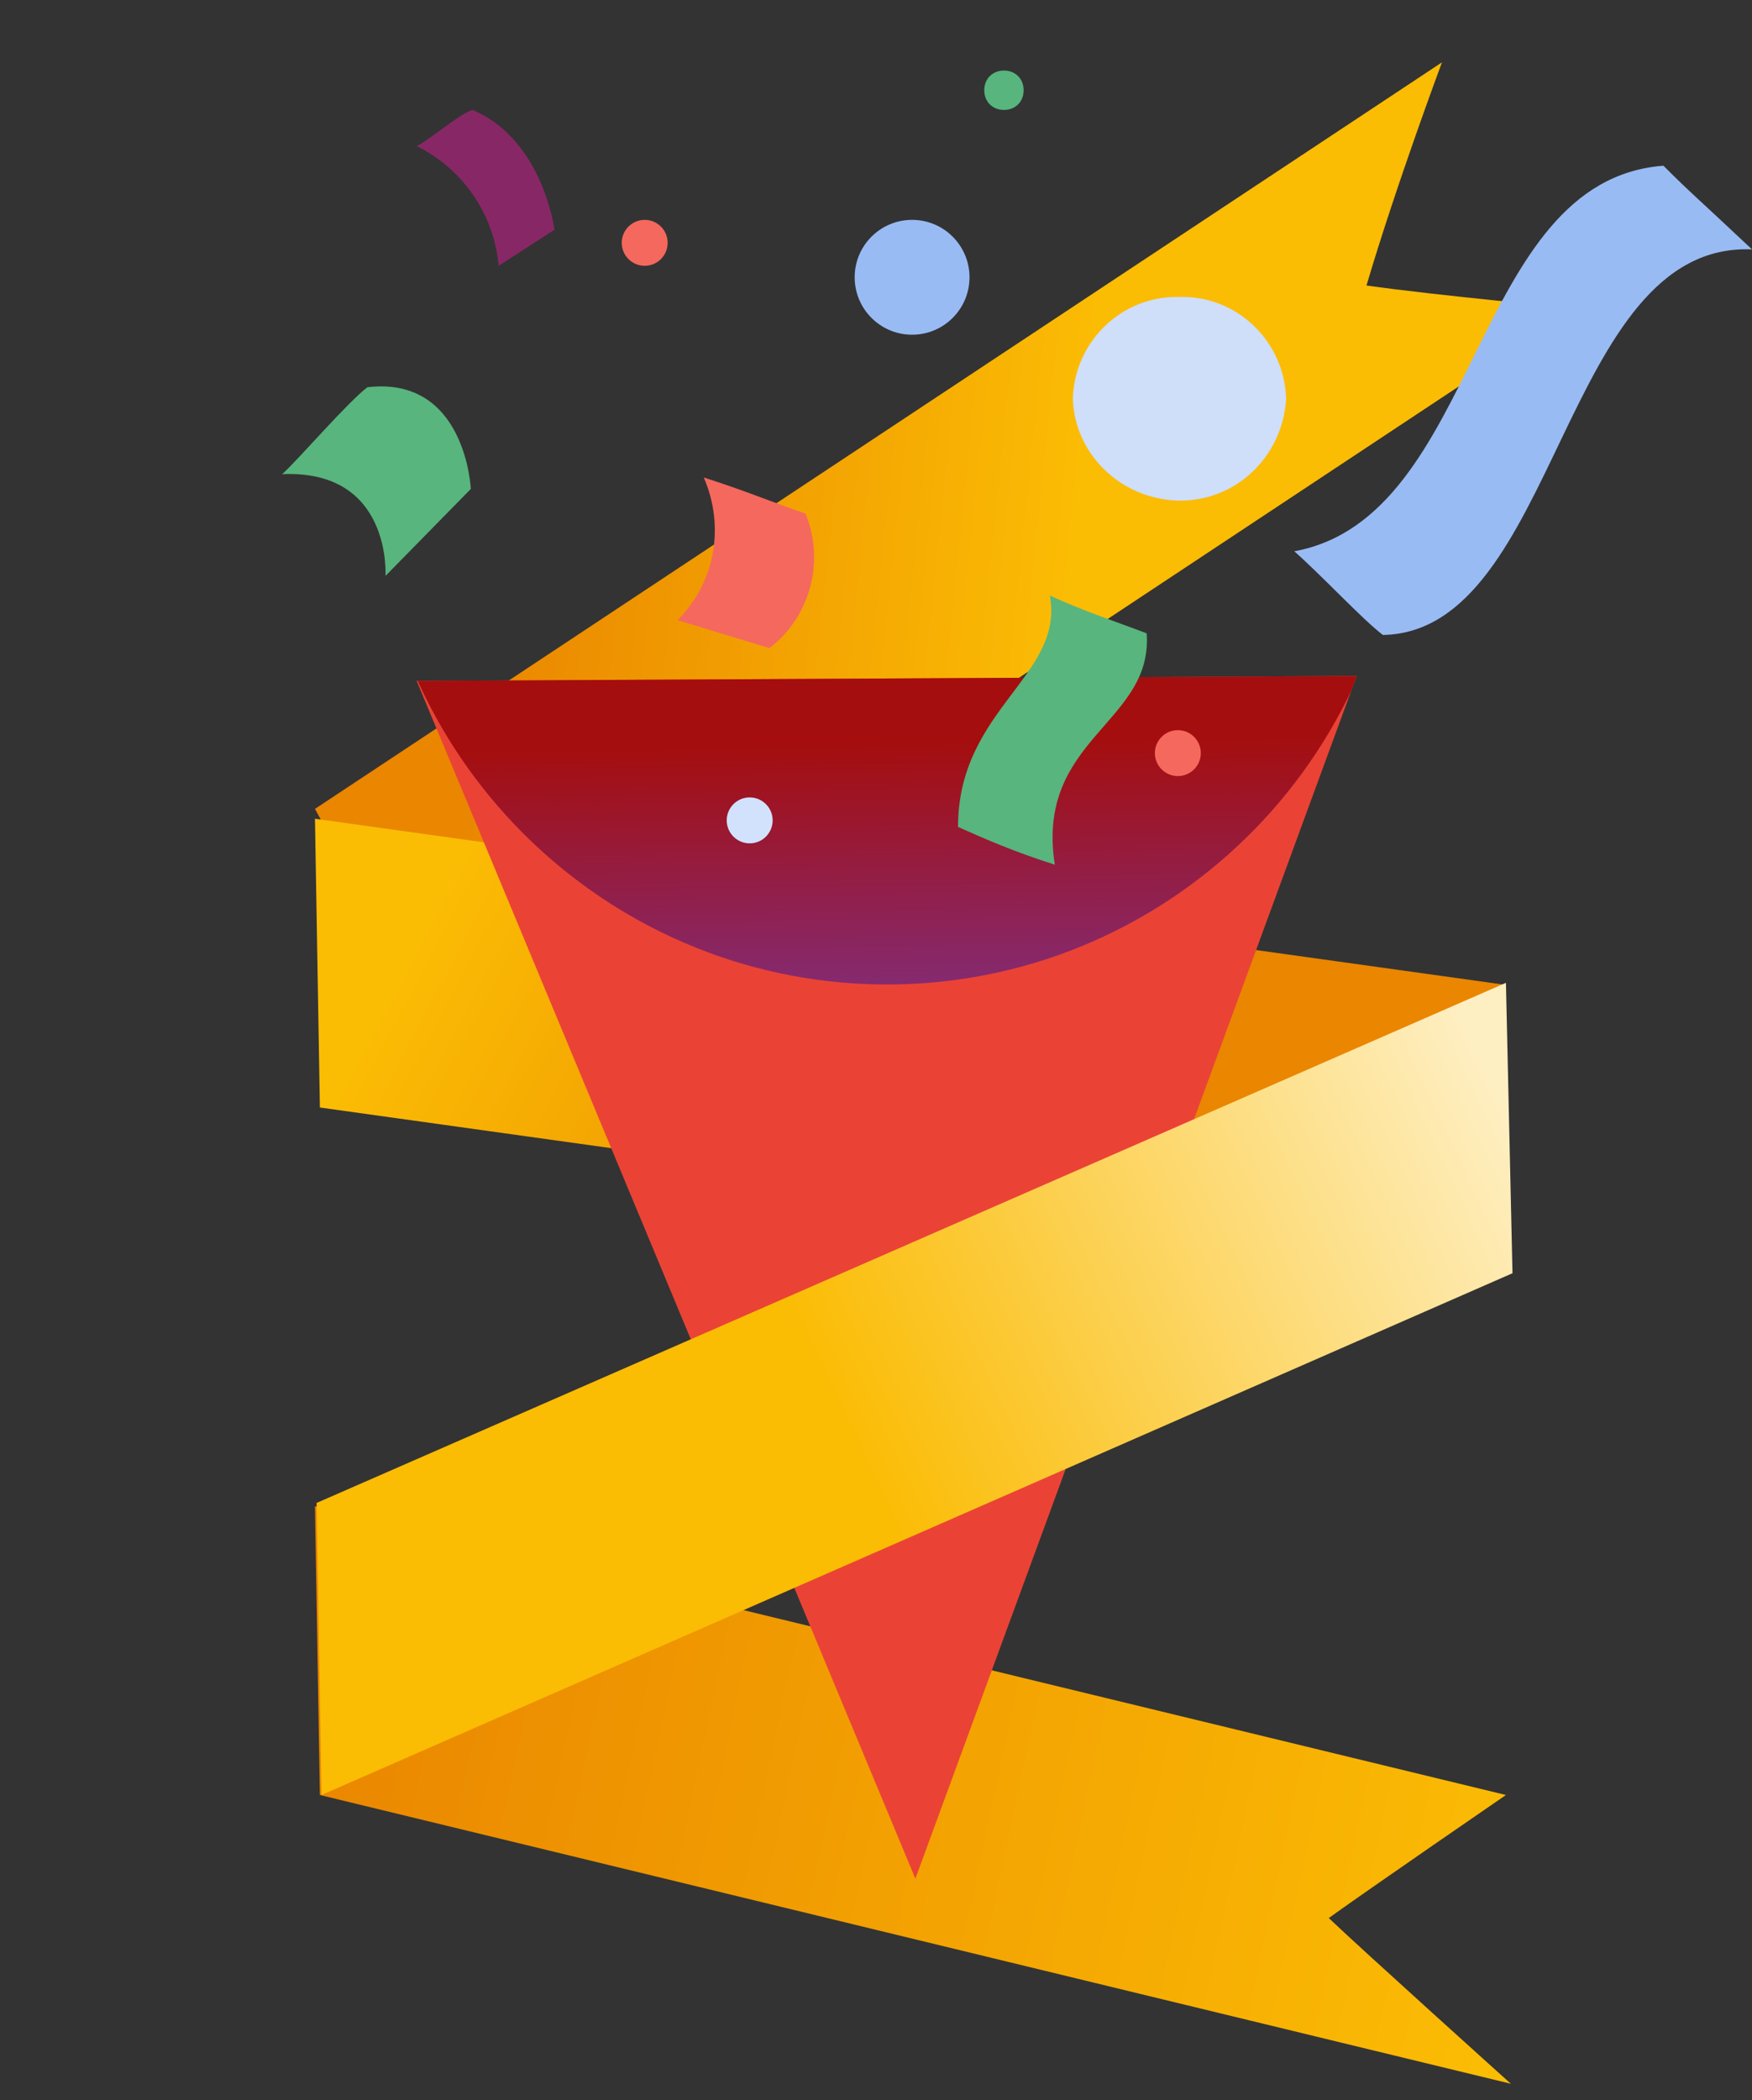 <svg id="trophy-icon" xmlns="http://www.w3.org/2000/svg" xmlns:xlink="http://www.w3.org/1999/xlink" viewBox="0 0 106.8 128" style="enable-background:new 0 0 106.8 128">
  <rect x="0" y="0" width="106.8" height="128" fill="#333333" stroke="none"/>
  <linearGradient id="SVGID_1_" gradientUnits="userSpaceOnUse" x1="96.124" y1="91.907" x2="19.187" y2="99.925" gradientTransform="matrix(1 0 0 -1 0 130)">
    <stop offset="0" stop-color="#fbbc04"/>
    <stop offset=".401" stop-color="#fbbc04"/>
    <stop offset=".861" stop-color="#ea8600"/>
    <stop offset="1" stop-color="#ea8600"/>
  </linearGradient>
  <path fill-rule="evenodd" clip-rule="evenodd" fill="url(#SVGID_1_)" d="M87.9 3.8c0 0-2.8 7.5-4.6 13.6 4.2.6 12.8 1.4 12.8 1.4L27.4 64.3l-8.2-15L87.9 3.8z"/>
  <linearGradient id="Rectangle_1_copy_1_" gradientUnits="userSpaceOnUse" x1="81.645" y1="52.411" x2="29.455" y2="80.161" gradientTransform="matrix(1 0 0 -1 0 130)">
    <stop offset="0" stop-color="#ea8600"/>
    <stop offset=".354" stop-color="#ea8600"/>
    <stop offset="1" stop-color="#fbbc04"/>
  </linearGradient>
  <path id="Rectangle_1_copy" fill-rule="evenodd" clip-rule="evenodd" fill="url(#Rectangle_1_copy_1_)" d="M91.6 60l.3 17.6L19.5 67.5l-.3-17.6L91.6 60z"/>
  <linearGradient id="Rectangle_1_copy_3_1_" gradientUnits="userSpaceOnUse" x1="92.125" y1="12.827" x2="19.188" y2="28.331" gradientTransform="matrix(1 0 0 -1 0 130)">
    <stop offset="0" stop-color="#fbbc04"/>
    <stop offset="1" stop-color="#ea8600"/>
  </linearGradient>
  <path id="Rectangle_1_copy_3" fill-rule="evenodd" fill="url(#Rectangle_1_copy_3_1_)" d="M91.8 109.4c0 0-8.3 5.7-10.8 7.5 2.1 2 11.1 10.1 11.1 10.1l-72.6-17.6-.3-17.6L91.8 109.4z"/>
  <path fill-rule="evenodd" fill="#ea4335" d="M25.4 41.5l57.3-.3-26.9 73.3L25.4 41.5z"/>
  <g>
    <defs>
      <path id="SVGID_2_" d="M25.4 41.5l57.3-.3-26.9 73.3L25.4 41.5z"/>
    </defs>
    <clipPath id="SVGID_3_">
      <use xlink:href="#SVGID_2_" clip-rule="evenodd" style="overflow:visible"/>
    </clipPath>
    <linearGradient id="SVGID_4_" gradientUnits="userSpaceOnUse" x1="53.604" y1="131.975" x2="54.687" y2="69.954" gradientTransform="matrix(1 0 0 -1 0 130)">
      <stop offset="0" stop-color="#a50e0e"/>
      <stop offset=".761" stop-color="#a50e0e"/>
      <stop offset="1" stop-color="#852a70"/>
    </linearGradient>
    <path clip-path="url(#SVGID_3_)" fill-rule="evenodd" fill="url(#SVGID_4_)" d="M54.1-2c17.2-.1 31.3 13.8 31.3 31-.2 17.3-14.4 31.2-31.7 31-17-.2-30.8-14-31-31C22.9 11.8 36.9-2.1 54.1-2z"/>
  </g>
  <linearGradient id="Rectangle_1_copy_2_1_" gradientUnits="userSpaceOnUse" x1="12.472" y1="25.275" x2="92.084" y2="62.4" gradientTransform="matrix(1 0 0 -1 0 130)">
    <stop offset="0" stop-color="#fbbc04"/>
    <stop offset=".488" stop-color="#fbbc04"/>
    <stop offset="1" stop-color="#feefc3"/>
  </linearGradient>
  <path id="Rectangle_1_copy_2" fill-rule="evenodd" fill="url(#Rectangle_1_copy_2_1_)" d="M91.8 59.9l.4 17.7c-24.2 10.6-48.4 21.2-72.6 31.8-.1-5.9-.2-11.9-.3-17.8L91.8 59.9z"/>
  <path fill-rule="evenodd" fill="#58b57d" d="M22.4 23.6c6-.7 6.3 6.2 6.3 6.2l-5.2 5.3c0 0 .4-6.5-6.3-6.2C18.2 28 21.2 24.5 22.4 23.6z"/>
  <path id="Rectangle_3_copy_4" fill-rule="evenodd" fill="#882766" d="M28.8 6.7c4.3 1.8 5 7.3 5 7.3l-3.4 2.2c-.3-3.2-2.2-5.9-5-7.3C26.1 8.6 27.9 7 28.8 6.7z"/>
  <path id="Rectangle_3_copy" fill-rule="evenodd" fill="#f5685d" d="M41.3 37.8c2.3-2.3 2.9-5.7 1.6-8.7 2.8.9 4.4 1.6 6.2 2.2 1.2 2.9.3 6.3-2.2 8.2L41.3 37.8z"/>
  <path id="Rectangle_3_copy_3" fill-rule="evenodd" fill="#99bbf4" d="M78.9 33.6c11.4-2.1 10.7-22.6 22.5-23.5 1.7 1.7 2 1.9 5.4 5.1C95.2 14.7 95 38.5 84.3 38.7 83 37.7 80.7 35.2 78.9 33.6z"/>
  <path id="Rectangle_3_copy_2" fill-rule="evenodd" fill="#58b57d" d="M58.4 50.4c0-7.2 6.5-9.2 5.6-14.1 2.2 1 3.8 1.5 5.9 2.3.4 5.5-6.8 6.4-5.6 14.1C61.8 51.9 60.2 51.2 58.4 50.4z"/>
  <path fill-rule="evenodd" fill="#cfdef9" d="M71.9 18.1c3.5-.1 6.4 2.7 6.5 6.2-.2 3.6-3.2 6.4-6.8 6.2-3.4-.2-6.1-2.9-6.2-6.2C65.5 20.8 68.4 18 71.9 18.1z"/>
  <circle fill="#99bbf4" cx="55.6" cy="16.9" r="3.5"/>
  <path id="Ellipse_3_copy" fill-rule="evenodd" fill="#58b57d" d="M61.2 4.3c.7.0 1.2.5 1.2 1.2s-.5 1.2-1.2 1.2c-.7.0-1.2-.5-1.2-1.2S60.5 4.3 61.2 4.3z"/>
  <circle fill="#d2e2fd" cx="45.7" cy="50" r="1.4"/><circle id="Ellipse_4_copy" fill="#f5685d" cx="39.3" cy="14.8" r="1.4"/>
  <circle id="Ellipse_4_copy_2" fill="#f5685d" cx="71.8" cy="45.9" r="1.4"/>
  <linearGradient id="SVGID_5_" gradientUnits="userSpaceOnUse" x1="143.286" y1="68.518" x2="143.286" y2="68.518">
    <stop offset="0" stop-color="#fbbc04"/>
    <stop offset=".488" stop-color="#fbbc04"/>
    <stop offset="1" stop-color="#feefc3"/>
  </linearGradient>
  <path fill-rule="evenodd" fill="url(#SVGID_5_)" d="M143.3 68.5"/>
</svg>
